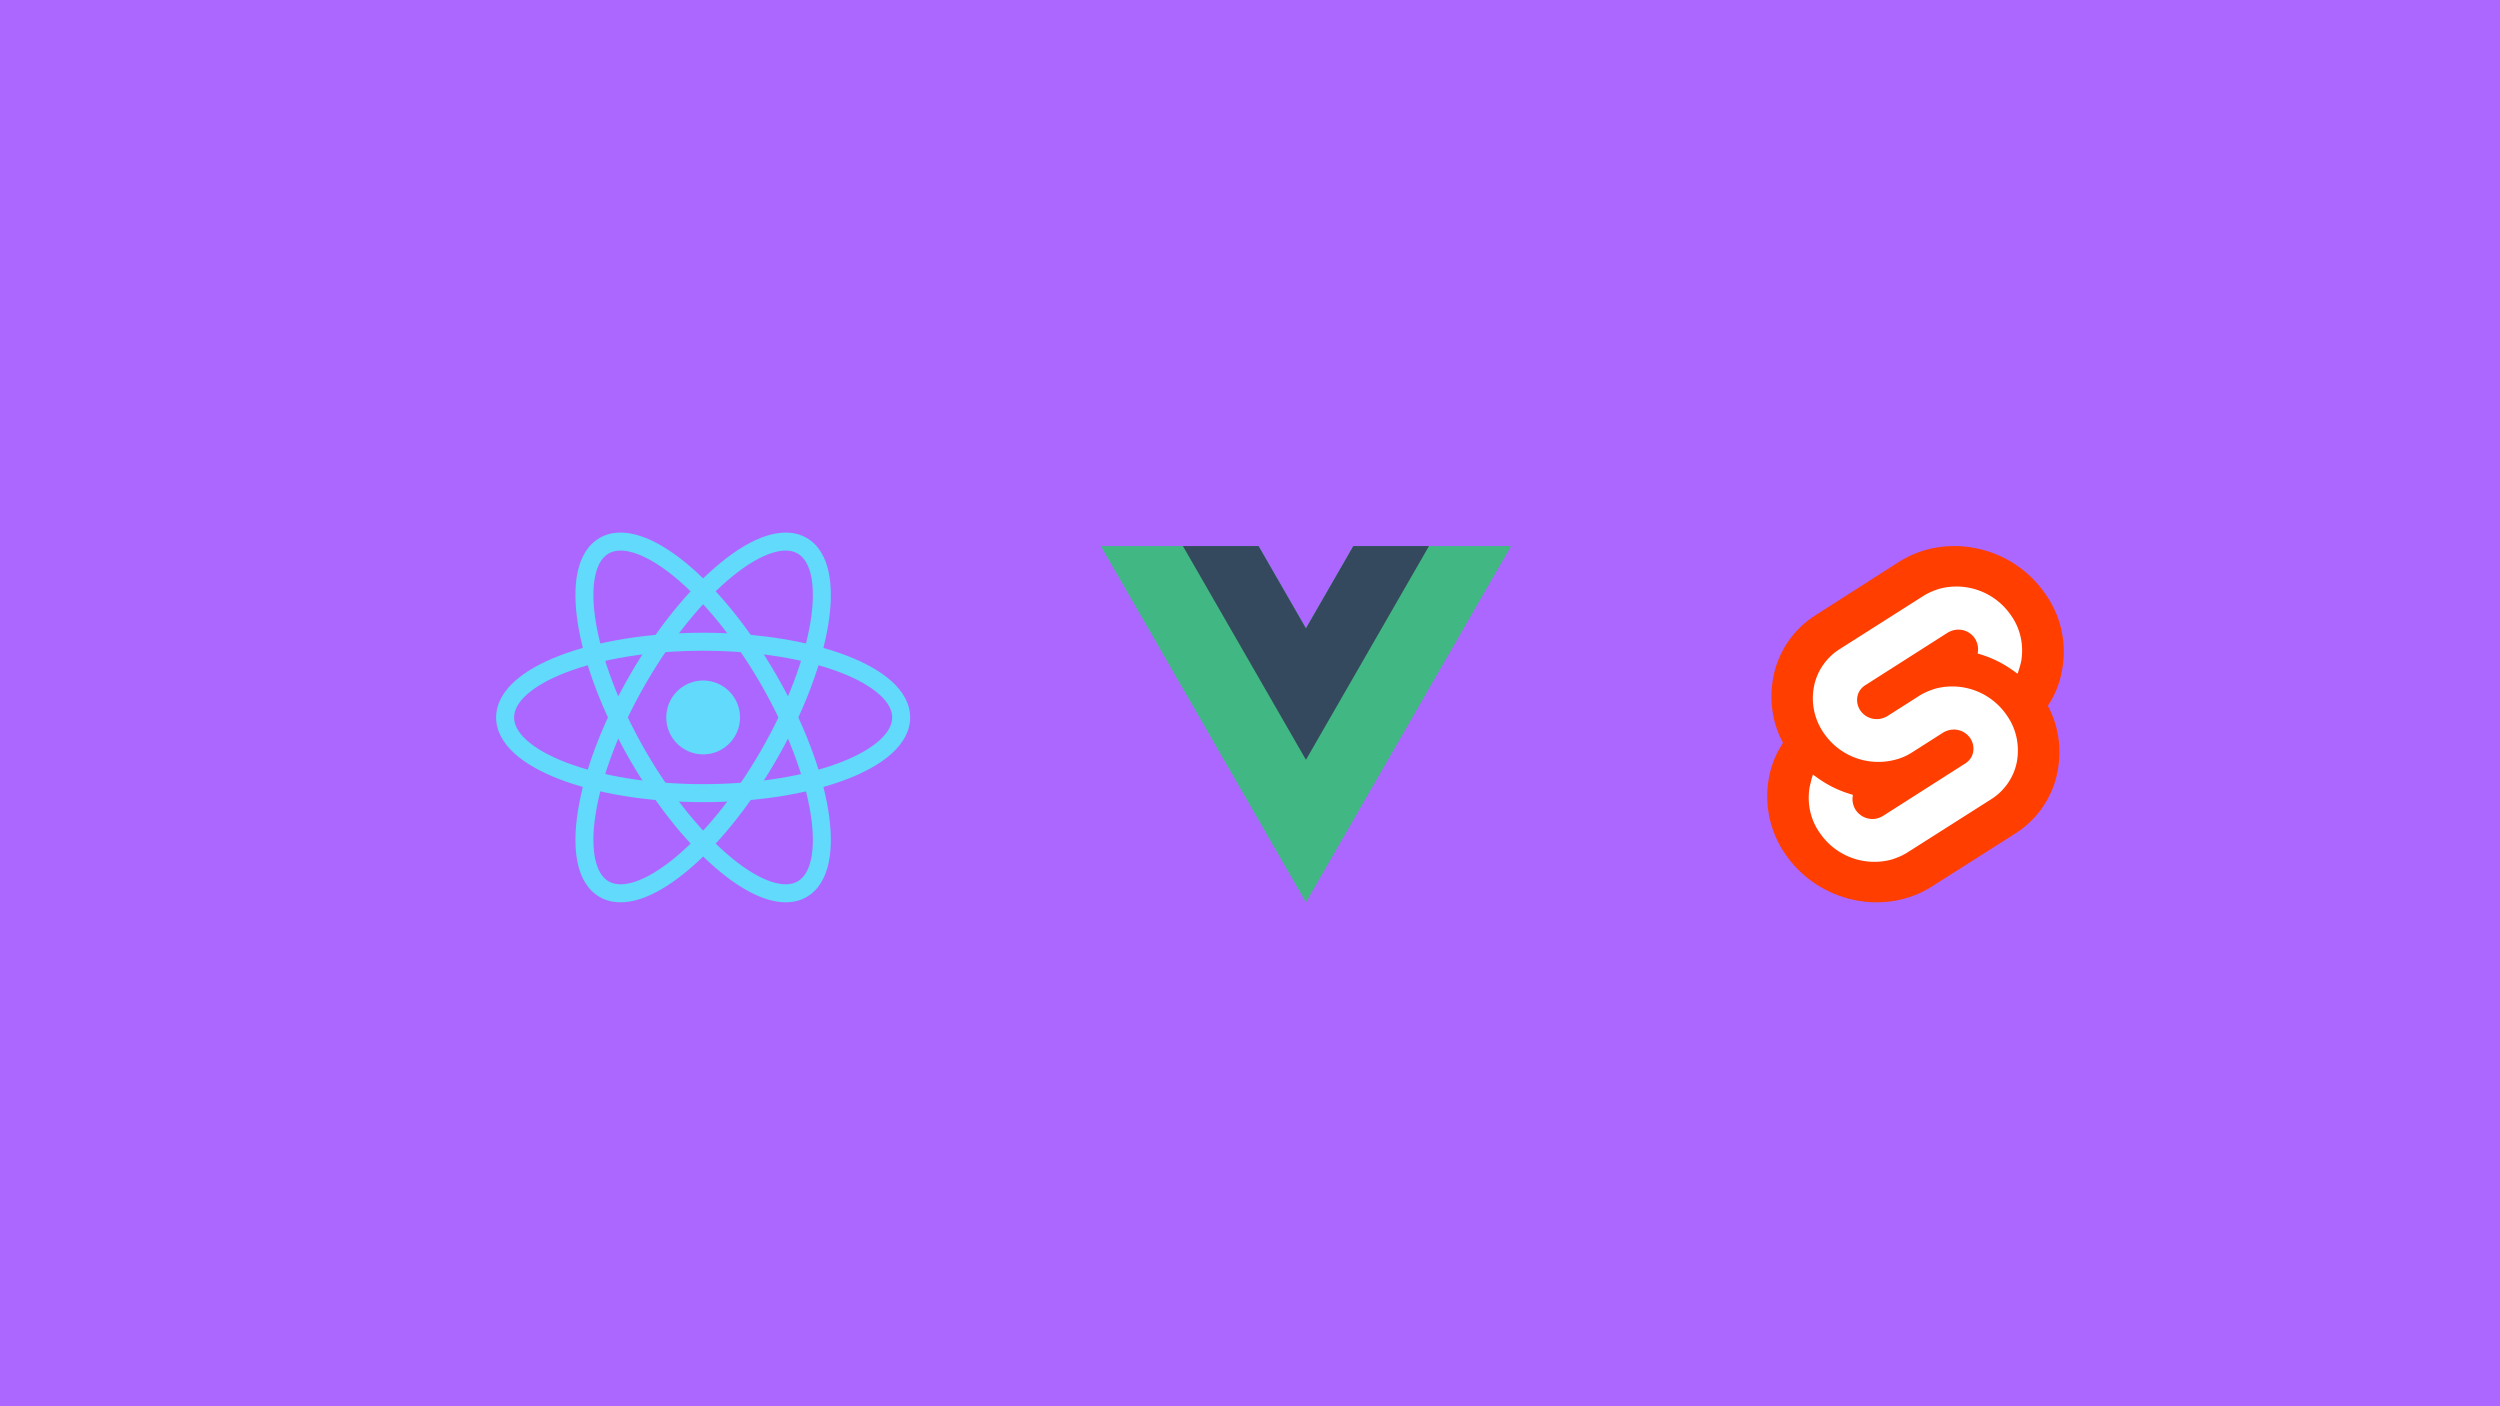 <svg xmlns="http://www.w3.org/2000/svg" width="1920" height="1080" fill="none" viewBox="0 0 1920 1080"><path fill="#AB67FF" d="M0 0h1920v1080H0z"/><g filter="url(#filter0_d_107_2)"><path fill="#41B883" d="m1016.35 408.354-36.383 63.193-36.379-63.193H822.441l157.526 273.635 157.523-273.635h-121.14Z"/><path fill="#34495E" d="m1016.35 408.354-36.383 63.193-36.379-63.193h-58.136l94.515 164.178 94.513-164.178h-58.13Z"/></g><g filter="url(#filter1_d_107_2)"><path fill="#FF3E00" d="M1547.42 444.553c-25.31-36.399-75.69-47.064-111.91-24.112l-63.85 40.804c-17.42 10.897-29.49 28.749-32.98 48.919-3.01 16.924-.46 34.312 7.67 49.382-5.58 8.346-9.29 17.62-10.92 27.357-3.71 20.634 1.17 41.963 13.24 58.888 25.54 36.399 75.69 47.064 111.91 24.111l63.86-40.572c17.41-10.896 29.48-28.748 32.97-48.918 3.02-16.925.46-34.313-7.67-49.383 5.58-8.346 9.29-17.619 10.92-27.357 3.94-20.866-.93-42.195-13.24-59.119Z"/><path fill="#fff" d="M1429.24 649.268a50.638 50.638 0 0 1-54.33-20.17c-7.43-10.201-10.22-22.952-8.13-35.471.46-2.087.93-3.942 1.39-6.028l1.16-3.71 3.25 2.319a84.921 84.921 0 0 0 25.08 12.519l2.32.696-.23 2.318c-.23 3.246.7 6.723 2.55 9.505 3.72 5.333 10.22 7.883 16.49 6.26 1.39-.464 2.79-.927 3.95-1.623l63.62-40.572c3.25-2.086 5.34-5.1 6.03-8.81.7-3.709-.23-7.651-2.32-10.665-3.71-5.332-10.21-7.65-16.48-6.027-1.4.463-2.79.927-3.95 1.622l-24.38 15.534c-3.95 2.55-8.36 4.405-13 5.564a50.66 50.66 0 0 1-54.34-20.17c-7.19-10.201-10.21-22.952-7.89-35.472 2.09-12.056 9.52-22.952 19.97-29.444l63.85-40.572c3.95-2.55 8.36-4.405 13-5.796a50.66 50.66 0 0 1 54.34 20.17c7.43 10.201 10.21 22.953 8.12 35.472-.46 2.087-.93 3.941-1.62 6.028l-1.16 3.709-3.25-2.318a84.948 84.948 0 0 0-25.08-12.52l-2.32-.695.23-2.318c.23-3.246-.7-6.724-2.56-9.506-3.71-5.332-10.21-7.651-16.48-6.028-1.39.464-2.79.928-3.95 1.623l-63.62 40.572c-3.25 2.087-5.34 5.101-6.03 8.81-.7 3.71.23 7.651 2.32 10.665 3.71 5.332 10.21 7.651 16.48 6.028 1.4-.464 2.79-.928 3.95-1.623l24.38-15.533c3.95-2.551 8.36-4.405 13-5.796a50.638 50.638 0 0 1 54.33 20.17c7.43 10.201 10.22 22.952 8.13 35.471-2.09 12.056-9.52 22.953-19.97 29.444l-63.85 40.572c-3.95 2.551-8.36 4.405-13 5.796Z"/></g><g fill="#61DAFB" filter="url(#filter2_d_107_2)"><path d="M517.004 568.374c15.655 0 28.345-12.706 28.345-28.379 0-15.674-12.69-28.38-28.345-28.38-15.654 0-28.344 12.706-28.344 28.38 0 15.673 12.69 28.379 28.344 28.379Z"/><path d="M662.182 539.997c0-5.386-2.828-11.311-9.667-17.493-6.841-6.183-17.135-12.072-30.435-17.156-26.552-10.15-63.7-16.575-105.076-16.575-41.375 0-78.523 6.425-105.075 16.575-13.3 5.084-23.594 10.973-30.435 17.156-6.839 6.182-9.668 12.107-9.668 17.493.001 5.386 2.828 11.312 9.668 17.494 6.841 6.183 17.135 12.071 30.435 17.156 26.552 10.15 63.701 16.574 105.075 16.574 41.375 0 78.524-6.424 105.076-16.574 13.3-5.085 23.594-10.973 30.435-17.156 6.84-6.182 9.666-12.108 9.667-17.494Zm13.827 0c-.001 10.668-5.682 20.041-14.232 27.769-8.551 7.729-20.545 14.368-34.768 19.805-28.494 10.892-67.386 17.494-110.005 17.494-42.618 0-81.511-6.602-110.004-17.494-14.223-5.437-26.217-12.076-34.768-19.805-8.551-7.728-14.231-17.101-14.232-27.769 0-10.667 5.682-20.04 14.232-27.768 8.551-7.729 20.545-14.382 34.768-19.819 28.493-10.891 67.388-17.48 110.004-17.48 42.617 0 81.512 6.589 110.005 17.48 14.223 5.437 26.217 12.09 34.768 19.819 8.55 7.728 14.232 17.101 14.232 27.768Z"/><path d="M589.591 665.879c4.659-2.693 8.369-8.108 10.297-17.129 1.928-9.024 1.874-20.893-.378-34.968-4.497-28.099-17.514-63.521-38.202-99.398-20.687-35.877-44.818-64.875-66.874-82.824-11.047-8.99-21.287-14.971-30.056-17.811-8.767-2.839-15.306-2.329-19.965.364-4.658 2.694-8.37 8.107-10.297 17.129-1.928 9.024-1.874 20.893.378 34.968 4.497 28.098 17.514 63.522 38.202 99.398 20.687 35.876 44.818 64.875 66.874 82.824 11.048 8.99 21.287 14.971 30.056 17.811 8.767 2.84 15.306 2.328 19.965-.364Zm6.913 11.989c-9.227 5.333-20.174 5.094-31.134 1.544-10.961-3.55-22.7-10.631-34.515-20.245-23.668-19.26-48.824-49.683-70.133-86.637-21.31-36.954-35.046-73.979-39.871-104.131-2.409-15.052-2.663-28.771-.254-40.051 2.41-11.278 7.676-20.89 16.903-26.224 9.227-5.334 20.175-5.093 31.134-1.544 10.961 3.55 22.712 10.624 34.527 20.238 23.667 19.261 48.813 49.691 70.122 86.644 21.308 36.953 35.056 73.973 39.882 104.125 2.408 15.051 2.651 28.777.242 40.057-2.41 11.277-7.676 20.89-16.903 26.224Z"/><path d="M444.413 665.877c4.659 2.693 11.198 3.202 19.965.364 8.769-2.841 19.009-8.822 30.056-17.812 22.056-17.949 46.187-46.947 66.874-82.824 20.688-35.877 33.705-71.299 38.202-99.398 2.252-14.075 2.306-25.944.378-34.967-1.928-9.022-5.638-14.437-10.297-17.13-4.659-2.692-11.198-3.204-19.965-.364-8.769 2.84-19.008 8.822-30.056 17.812-22.056 17.948-46.187 46.947-66.874 82.823-20.688 35.876-33.705 71.3-38.202 99.398-2.252 14.075-2.306 25.945-.378 34.968 1.927 9.022 5.639 14.436 10.297 17.13Zm-6.913 11.988c-9.227-5.334-14.493-14.946-16.903-26.224-2.409-11.28-2.155-24.999.254-40.05 4.825-30.153 18.561-67.177 39.871-104.131 21.309-36.955 46.465-67.377 70.133-86.638 11.814-9.614 23.554-16.694 34.515-20.245 10.96-3.55 21.907-3.789 31.134 1.544 9.227 5.334 14.493 14.947 16.903 26.224 2.409 11.28 2.166 25.006-.242 40.058-4.826 30.151-18.574 67.171-39.882 104.124-21.309 36.953-46.455 67.384-70.122 86.644-11.815 9.614-23.566 16.688-34.527 20.238-10.959 3.549-21.907 3.79-31.134-1.544Z"/></g><defs><filter id="filter0_d_107_2" width="339.051" height="285.635" x="822.441" y="408.354" color-interpolation-filters="sRGB" filterUnits="userSpaceOnUse"><feFlood flood-opacity="0" result="BackgroundImageFix"/><feColorMatrix in="SourceAlpha" result="hardAlpha" type="matrix" values="0 0 0 0 0 0 0 0 0 0 0 0 0 0 0 0 0 0 127 0"/><feOffset dx="23" dy="11"/><feGaussianBlur stdDeviation=".5"/><feComposite in2="hardAlpha" operator="out"/><feColorMatrix type="matrix" values="0 0 0 0 0 0 0 0 0 0 0 0 0 0 0 0 0 0 0.25 0"/><feBlend in2="BackgroundImageFix" mode="normal" result="effect1_dropShadow_107_2"/><feBlend in="SourceGraphic" in2="effect1_dropShadow_107_2" mode="normal" result="shape"/></filter><filter id="filter1_d_107_2" width="251.781" height="285.635" x="1334.21" y="408.354" color-interpolation-filters="sRGB" filterUnits="userSpaceOnUse"><feFlood flood-opacity="0" result="BackgroundImageFix"/><feColorMatrix in="SourceAlpha" result="hardAlpha" type="matrix" values="0 0 0 0 0 0 0 0 0 0 0 0 0 0 0 0 0 0 127 0"/><feOffset dx="23" dy="11"/><feGaussianBlur stdDeviation=".5"/><feComposite in2="hardAlpha" operator="out"/><feColorMatrix type="matrix" values="0 0 0 0 0 0 0 0 0 0 0 0 0 0 0 0 0 0 0.25 0"/><feBlend in2="BackgroundImageFix" mode="normal" result="effect1_dropShadow_107_2"/><feBlend in="SourceGraphic" in2="effect1_dropShadow_107_2" mode="normal" result="shape"/></filter><filter id="filter2_d_107_2" width="342.008" height="295.989" x="358" y="398" color-interpolation-filters="sRGB" filterUnits="userSpaceOnUse"><feFlood flood-opacity="0" result="BackgroundImageFix"/><feColorMatrix in="SourceAlpha" result="hardAlpha" type="matrix" values="0 0 0 0 0 0 0 0 0 0 0 0 0 0 0 0 0 0 127 0"/><feOffset dx="23" dy="11"/><feGaussianBlur stdDeviation=".5"/><feComposite in2="hardAlpha" operator="out"/><feColorMatrix type="matrix" values="0 0 0 0 0 0 0 0 0 0 0 0 0 0 0 0 0 0 0.25 0"/><feBlend in2="BackgroundImageFix" mode="normal" result="effect1_dropShadow_107_2"/><feBlend in="SourceGraphic" in2="effect1_dropShadow_107_2" mode="normal" result="shape"/></filter></defs></svg>
